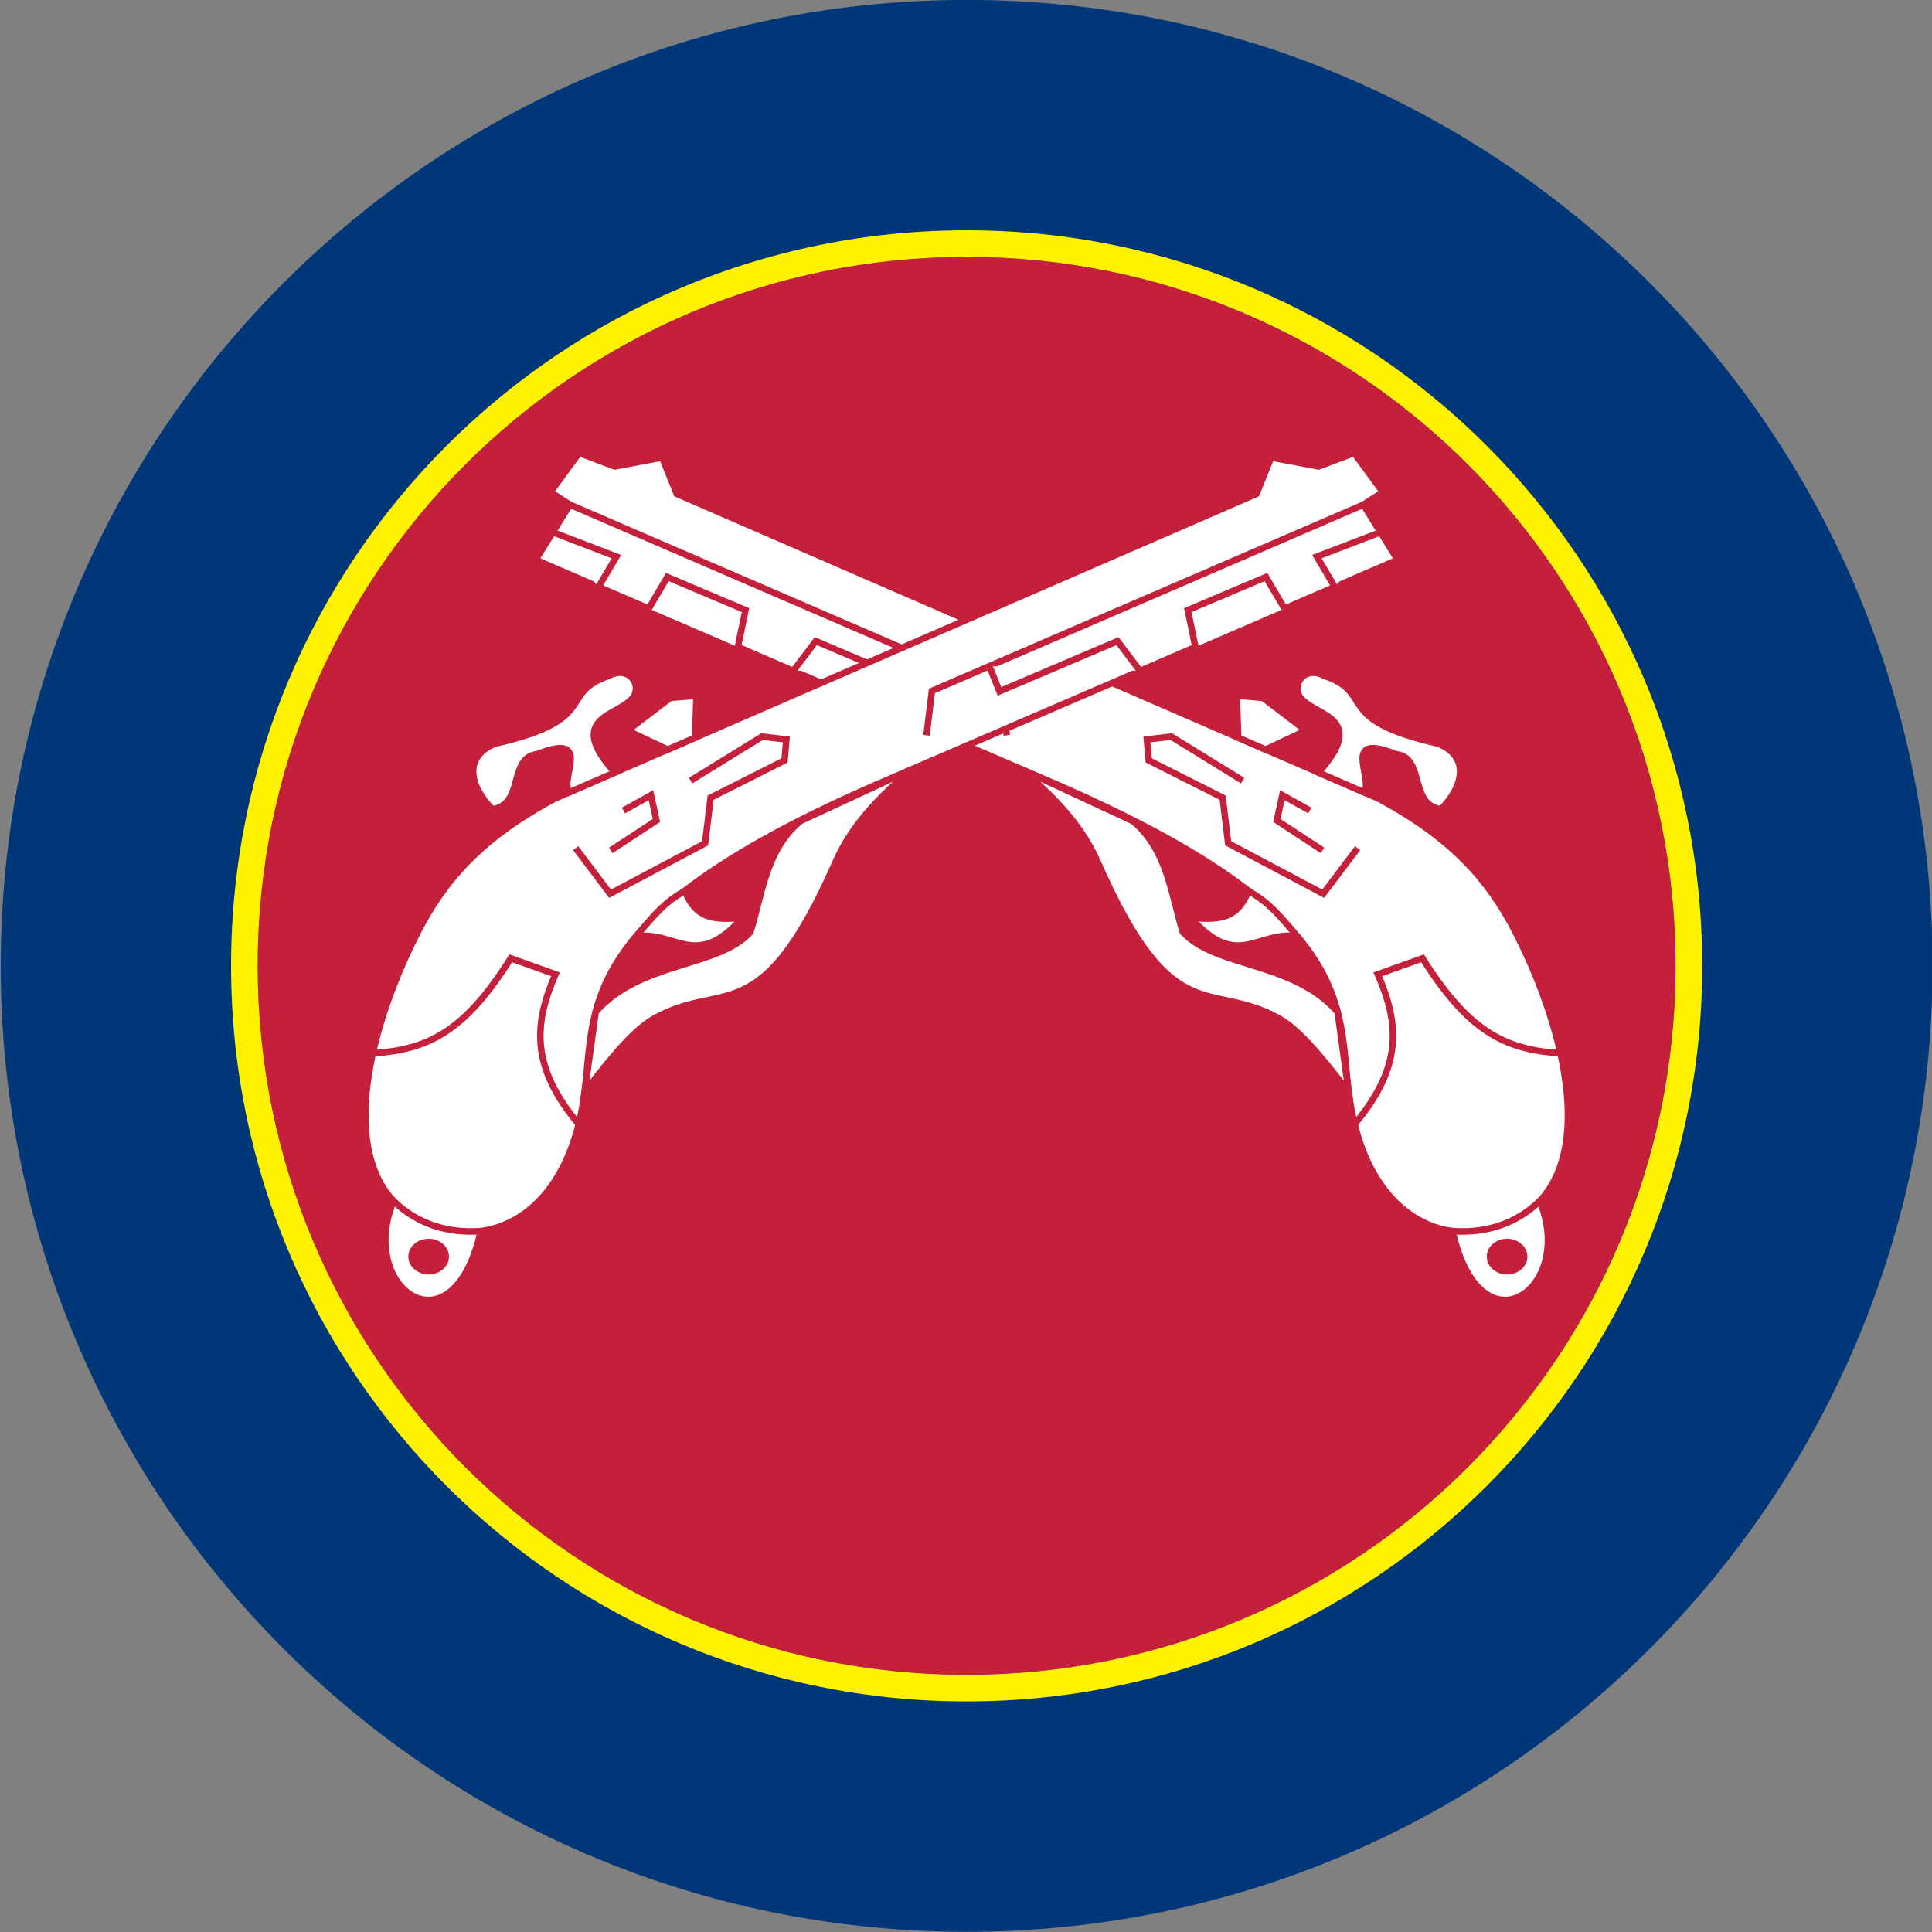 <?xml version="1.0" encoding="UTF-8"?>
<svg xmlns="http://www.w3.org/2000/svg" xmlns:xlink="http://www.w3.org/1999/xlink" width="251.9pt" height="251.9pt" viewBox="0 0 251.9 251.9" version="1.1">
<rect x="0" y="0" width="251.9" height="251.9" fill="#808080" stroke="none"/>
<defs>
<clipPath id="clip1">
  <path d="M 0 0 L 251.898 0 L 251.898 251.898 L 0 251.898 Z M 0 0 "/>
</clipPath>
</defs>
<g id="surface1">
<path style=" stroke:none;fill-rule:evenodd;fill:rgb(100%,94.922%,0%);fill-opacity:1;" d="M 126.031 27.375 C 180.465 27.375 224.59 71.5 224.59 125.93 C 224.59 180.363 180.465 224.488 126.031 224.488 C 71.602 224.488 27.477 180.363 27.477 125.93 C 27.477 71.5 71.602 27.375 126.031 27.375 Z M 126.031 33.5 C 177.082 33.5 218.465 74.883 218.465 125.93 C 218.465 176.98 177.082 218.363 126.031 218.363 C 74.984 218.363 33.602 176.98 33.602 125.93 C 33.602 74.883 74.984 33.5 126.031 33.5 Z M 126.031 33.5 "/>
<g clip-path="url(#clip1)" clip-rule="nonzero">
<path style=" stroke:none;fill-rule:evenodd;fill:rgb(0%,21.556%,47.069%);fill-opacity:1;" d="M 126.031 -0.008 C 195.586 -0.008 251.973 56.379 251.973 125.93 C 251.973 195.484 195.586 251.871 126.031 251.871 C 56.48 251.871 0.094 195.484 0.094 125.93 C 0.094 56.379 56.48 -0.008 126.031 -0.008 Z M 126.031 30.027 C 179 30.027 221.938 72.965 221.938 125.93 C 221.938 178.898 179 221.836 126.031 221.836 C 73.066 221.836 30.129 178.898 30.129 125.93 C 30.129 72.965 73.066 30.027 126.031 30.027 Z M 126.031 30.027 "/>
</g>
<path style=" stroke:none;fill-rule:evenodd;fill:rgb(76.952%,12.547%,23.143%);fill-opacity:1;" d="M 126.035 33.5 C 177.082 33.5 218.465 74.883 218.465 125.934 C 218.465 176.98 177.082 218.363 126.035 218.363 C 74.984 218.363 33.602 176.98 33.602 125.934 C 33.602 74.883 74.984 33.5 126.035 33.5 Z M 126.035 33.5 "/>
<path style="fill-rule:evenodd;fill:rgb(100%,100%,100%);fill-opacity:1;stroke-width:8.504;stroke-linecap:butt;stroke-linejoin:miter;stroke:rgb(76.952%,12.547%,23.143%);stroke-opacity:1;stroke-miterlimit:4;" d="M 717.617 1877.32 L 742.969 1861.031 L 698.398 1789.078 L 1370.273 1499.391 C 1770.938 1326.617 1744.102 1208.57 1758.477 1094.859 C 1776.406 952.438 1859.57 902.008 1930.742 914.508 C 2095.156 943.375 2054.023 1151.305 1976.367 1303.023 C 1941.055 1371.969 1893.086 1426.422 1797.031 1477.906 L 882.422 1875.094 L 863.32 1922.477 L 801.484 1910.836 L 755.039 1928.375 Z M 717.617 1877.32 " transform="matrix(0.1,0,0,-0.1,0,251.9)"/>
<path style="fill-rule:evenodd;fill:rgb(100%,100%,100%);fill-opacity:1;stroke-width:8.504;stroke-linecap:butt;stroke-linejoin:miter;stroke:rgb(76.952%,12.547%,23.143%);stroke-opacity:1;stroke-miterlimit:4;" d="M 1893.828 913.727 C 1936.016 911.109 1974.609 921.656 2007.539 952.984 C 2055.234 838.766 1930.391 750.328 1893.828 913.727 Z M 1965 899.625 C 1977.266 899.625 1987.227 891.109 1987.227 880.602 C 1987.227 870.094 1977.266 861.578 1965 861.578 C 1952.695 861.578 1942.734 870.094 1942.734 880.602 C 1942.734 891.109 1952.695 899.625 1965 899.625 Z M 1965 899.625 " transform="matrix(0.1,0,0,-0.1,0,251.9)"/>
<path style="fill-rule:evenodd;fill:rgb(100%,100%,100%);fill-opacity:1;stroke-width:8.504;stroke-linecap:butt;stroke-linejoin:miter;stroke:rgb(76.952%,12.547%,23.143%);stroke-opacity:1;stroke-miterlimit:4;" d="M 1476.914 1448.57 L 1330.508 1516.5 C 1389.414 1468.336 1416.133 1429.195 1431.172 1395.016 C 1529.453 1171.891 1576.406 1242.203 1667.617 1191.07 C 1691.25 1177.789 1718.086 1147.867 1758.477 1094.859 L 1744.023 1199.664 C 1686.055 1265.797 1584.531 1257.164 1542.305 1303.727 C 1527.812 1348.609 1522.812 1410.836 1476.914 1448.57 Z M 1476.914 1448.57 " transform="matrix(0.1,0,0,-0.1,0,251.9)"/>
<path style="fill-rule:evenodd;fill:rgb(100%,100%,100%);fill-opacity:1;stroke-width:8.504;stroke-linecap:butt;stroke-linejoin:miter;stroke:rgb(76.952%,12.547%,23.143%);stroke-opacity:1;stroke-miterlimit:4;" d="M 1627.93 1357.438 C 1653.633 1342.203 1663.672 1330.992 1691.562 1297.906 C 1639.922 1306.422 1613.711 1252.828 1552.695 1322.359 C 1592.422 1318.961 1613.125 1321.812 1627.93 1357.438 Z M 1627.93 1357.438 " transform="matrix(0.1,0,0,-0.1,0,251.9)"/>
<path style="fill-rule:evenodd;fill:rgb(100%,100%,100%);fill-opacity:1;stroke-width:8.504;stroke-linecap:butt;stroke-linejoin:miter;stroke:rgb(76.952%,12.547%,23.143%);stroke-opacity:1;stroke-miterlimit:4;" d="M 1778.242 1486.07 C 1758.477 1494.625 1738.75 1503.219 1718.984 1511.773 C 1782.734 1582.164 1718.086 1585.25 1698.047 1606.578 C 1681.055 1622.359 1698.867 1653.18 1727.383 1637.594 C 1794.141 1614.43 1736.836 1580.719 1875.273 1549.391 C 1917.5 1532.125 1907.617 1492.672 1878.75 1463.961 C 1836.875 1469.273 1858.125 1531.734 1820.391 1535.602 C 1746.016 1565.367 1792.305 1502.594 1778.242 1486.07 Z M 1778.242 1486.07 " transform="matrix(0.1,0,0,-0.1,0,251.9)"/>
<path style="fill-rule:evenodd;fill:rgb(100%,100%,100%);fill-opacity:1;stroke-width:8.504;stroke-linecap:butt;stroke-linejoin:miter;stroke:rgb(76.952%,12.547%,23.143%);stroke-opacity:1;stroke-miterlimit:4;" d="M 1650.156 1541.695 L 1614.375 1557.203 L 1612.539 1612.008 L 1646.836 1609.078 L 1702.617 1566.422 Z M 1650.156 1541.695 " transform="matrix(0.1,0,0,-0.1,0,251.9)"/>
<path style="fill-rule:evenodd;fill:rgb(100%,100%,100%);fill-opacity:1;stroke-width:8.504;stroke-linecap:butt;stroke-linejoin:miter;stroke:rgb(76.952%,12.547%,23.143%);stroke-opacity:1;stroke-miterlimit:4;" d="M 742.969 1861.031 L 1305.586 1618.102 L 1312.656 1560.289 " transform="matrix(0.1,0,0,-0.1,0,251.9)"/>
<path style="fill-rule:evenodd;fill:rgb(100%,100%,100%);fill-opacity:1;stroke-width:8.504;stroke-linecap:butt;stroke-linejoin:miter;stroke:rgb(76.952%,12.547%,23.143%);stroke-opacity:1;stroke-miterlimit:4;" d="M 1230.703 1650.445 L 1217.539 1617.594 L 1063.633 1683.102 L 1034.336 1644.234 " transform="matrix(0.1,0,0,-0.1,0,251.9)"/>
<path style="fill-rule:evenodd;fill:rgb(100%,100%,100%);fill-opacity:1;stroke-width:8.504;stroke-linecap:butt;stroke-linejoin:miter;stroke:rgb(76.952%,12.547%,23.143%);stroke-opacity:1;stroke-miterlimit:4;" d="M 962.07 1675.367 L 971.992 1723.492 L 870.078 1766.656 L 845.82 1725.484 " transform="matrix(0.1,0,0,-0.1,0,251.9)"/>
<path style="fill-rule:evenodd;fill:rgb(100%,100%,100%);fill-opacity:1;stroke-width:8.504;stroke-linecap:butt;stroke-linejoin:miter;stroke:rgb(76.952%,12.547%,23.143%);stroke-opacity:1;stroke-miterlimit:4;" d="M 720.703 1825.055 L 803.672 1793.258 L 780.391 1753.727 " transform="matrix(0.1,0,0,-0.1,0,251.9)"/>
<path style="fill-rule:evenodd;fill:rgb(100%,100%,100%);fill-opacity:1;stroke-width:8.504;stroke-linecap:butt;stroke-linejoin:miter;stroke:rgb(76.952%,12.547%,23.143%);stroke-opacity:1;stroke-miterlimit:4;" d="M 1770.078 1413.141 L 1725.234 1353.727 L 1601.328 1419.469 L 1594.141 1478.961 L 1497.734 1527.594 L 1495.352 1554.859 L 1527.07 1558.609 L 1620.195 1501.188 " transform="matrix(0.1,0,0,-0.1,0,251.9)"/>
<path style="fill-rule:evenodd;fill:rgb(100%,100%,100%);fill-opacity:1;stroke-width:8.504;stroke-linecap:butt;stroke-linejoin:miter;stroke:rgb(76.952%,12.547%,23.143%);stroke-opacity:1;stroke-miterlimit:4;" d="M 1707.734 1462.242 L 1671.953 1482.203 L 1664.805 1449.234 L 1724.297 1410.211 " transform="matrix(0.1,0,0,-0.1,0,251.9)"/>
<path style="fill-rule:evenodd;fill:rgb(100%,100%,100%);fill-opacity:1;stroke-width:8.504;stroke-linecap:butt;stroke-linejoin:miter;stroke:rgb(76.952%,12.547%,23.143%);stroke-opacity:1;stroke-miterlimit:4;" d="M 2034.609 1145.797 C 1959.844 1150.133 1913.203 1176.812 1854.727 1269.547 L 1796.484 1248.688 C 1824.336 1184.234 1829.414 1128.648 1766.133 1053.258 " transform="matrix(0.1,0,0,-0.1,0,251.9)"/>
<path style="fill-rule:evenodd;fill:rgb(100%,100%,100%);fill-opacity:1;stroke-width:8.504;stroke-linecap:butt;stroke-linejoin:miter;stroke:rgb(76.952%,12.547%,23.143%);stroke-opacity:1;stroke-miterlimit:4;" d="M 1803.047 1877.32 L 1777.695 1861.031 L 1822.266 1789.078 L 1150.391 1499.391 C 749.727 1326.617 776.523 1208.57 762.188 1094.859 C 744.258 952.438 661.094 902.008 589.922 914.508 C 425.508 943.375 466.641 1151.305 544.297 1303.023 C 579.609 1371.969 627.578 1426.422 723.633 1477.906 L 1638.242 1875.094 L 1657.344 1922.477 L 1719.18 1910.836 L 1765.625 1928.375 Z M 1803.047 1877.32 " transform="matrix(0.1,0,0,-0.1,0,251.9)"/>
<path style="fill-rule:evenodd;fill:rgb(100%,100%,100%);fill-opacity:1;stroke-width:8.504;stroke-linecap:butt;stroke-linejoin:miter;stroke:rgb(76.952%,12.547%,23.143%);stroke-opacity:1;stroke-miterlimit:4;" d="M 626.836 913.727 C 584.648 911.109 546.055 921.656 513.125 952.984 C 465.43 838.766 590.273 750.328 626.836 913.727 Z M 558.906 899.625 C 571.172 899.625 581.133 891.109 581.133 880.602 C 581.133 870.094 571.172 861.578 558.906 861.578 C 546.602 861.578 536.641 870.094 536.641 880.602 C 536.641 891.109 546.602 899.625 558.906 899.625 Z M 558.906 899.625 " transform="matrix(0.1,0,0,-0.1,0,251.9)"/>
<path style="fill-rule:evenodd;fill:rgb(100%,100%,100%);fill-opacity:1;stroke-width:8.504;stroke-linecap:butt;stroke-linejoin:miter;stroke:rgb(76.952%,12.547%,23.143%);stroke-opacity:1;stroke-miterlimit:4;" d="M 1043.75 1448.57 L 1190.156 1516.5 C 1131.25 1468.336 1104.531 1429.195 1089.492 1395.016 C 991.211 1171.891 944.258 1242.203 853.047 1191.07 C 829.414 1177.789 802.578 1147.867 762.188 1094.859 L 776.641 1199.664 C 834.609 1265.797 936.133 1257.164 978.359 1303.727 C 992.852 1348.609 997.852 1410.836 1043.75 1448.57 Z M 1043.75 1448.57 " transform="matrix(0.1,0,0,-0.1,0,251.9)"/>
<path style="fill-rule:evenodd;fill:rgb(100%,100%,100%);fill-opacity:1;stroke-width:8.504;stroke-linecap:butt;stroke-linejoin:miter;stroke:rgb(76.952%,12.547%,23.143%);stroke-opacity:1;stroke-miterlimit:4;" d="M 892.695 1357.438 C 867.031 1342.203 856.992 1330.992 829.102 1297.906 C 880.742 1306.422 906.953 1252.828 967.93 1322.359 C 928.242 1318.961 907.539 1321.812 892.695 1357.438 Z M 892.695 1357.438 " transform="matrix(0.1,0,0,-0.1,0,251.9)"/>
<path style="fill-rule:evenodd;fill:rgb(100%,100%,100%);fill-opacity:1;stroke-width:8.504;stroke-linecap:butt;stroke-linejoin:miter;stroke:rgb(76.952%,12.547%,23.143%);stroke-opacity:1;stroke-miterlimit:4;" d="M 742.422 1486.07 C 762.148 1494.625 781.914 1503.219 801.68 1511.773 C 737.93 1582.164 802.578 1585.25 822.617 1606.578 C 839.609 1622.359 821.797 1653.18 793.281 1637.594 C 726.484 1614.43 783.828 1580.719 645.391 1549.391 C 603.164 1532.125 613.047 1492.672 641.914 1463.961 C 683.789 1469.273 662.539 1531.734 700.273 1535.602 C 774.648 1565.367 728.359 1502.594 742.422 1486.07 Z M 742.422 1486.07 " transform="matrix(0.1,0,0,-0.1,0,251.9)"/>
<path style="fill-rule:evenodd;fill:rgb(100%,100%,100%);fill-opacity:1;stroke-width:8.504;stroke-linecap:butt;stroke-linejoin:miter;stroke:rgb(76.952%,12.547%,23.143%);stroke-opacity:1;stroke-miterlimit:4;" d="M 870.508 1541.695 L 906.289 1557.203 L 908.125 1612.008 L 873.828 1609.078 L 818.047 1566.422 Z M 870.508 1541.695 " transform="matrix(0.1,0,0,-0.1,0,251.9)"/>
<path style="fill-rule:evenodd;fill:rgb(100%,100%,100%);fill-opacity:1;stroke-width:8.504;stroke-linecap:butt;stroke-linejoin:miter;stroke:rgb(76.952%,12.547%,23.143%);stroke-opacity:1;stroke-miterlimit:4;" d="M 1777.695 1861.031 L 1215.039 1618.102 L 1208.008 1560.289 " transform="matrix(0.1,0,0,-0.1,0,251.9)"/>
<path style="fill-rule:evenodd;fill:rgb(100%,100%,100%);fill-opacity:1;stroke-width:8.504;stroke-linecap:butt;stroke-linejoin:miter;stroke:rgb(76.952%,12.547%,23.143%);stroke-opacity:1;stroke-miterlimit:4;" d="M 1289.961 1650.445 L 1303.125 1617.594 L 1457.031 1683.102 L 1486.328 1644.234 " transform="matrix(0.1,0,0,-0.1,0,251.9)"/>
<path style="fill-rule:evenodd;fill:rgb(100%,100%,100%);fill-opacity:1;stroke-width:8.504;stroke-linecap:butt;stroke-linejoin:miter;stroke:rgb(76.952%,12.547%,23.143%);stroke-opacity:1;stroke-miterlimit:4;" d="M 1558.594 1675.367 L 1548.672 1723.492 L 1650.586 1766.656 L 1674.844 1725.484 " transform="matrix(0.1,0,0,-0.1,0,251.9)"/>
<path style="fill-rule:evenodd;fill:rgb(100%,100%,100%);fill-opacity:1;stroke-width:8.504;stroke-linecap:butt;stroke-linejoin:miter;stroke:rgb(76.952%,12.547%,23.143%);stroke-opacity:1;stroke-miterlimit:4;" d="M 1799.961 1825.055 L 1716.992 1793.258 L 1740.273 1753.727 " transform="matrix(0.1,0,0,-0.1,0,251.9)"/>
<path style="fill-rule:evenodd;fill:rgb(100%,100%,100%);fill-opacity:1;stroke-width:8.504;stroke-linecap:butt;stroke-linejoin:miter;stroke:rgb(76.952%,12.547%,23.143%);stroke-opacity:1;stroke-miterlimit:4;" d="M 750.586 1413.141 L 795.43 1353.727 L 919.336 1419.469 L 926.523 1478.961 L 1022.93 1527.594 L 1025.273 1554.859 L 993.594 1558.609 L 900.43 1501.188 " transform="matrix(0.1,0,0,-0.1,0,251.9)"/>
<path style="fill-rule:evenodd;fill:rgb(100%,100%,100%);fill-opacity:1;stroke-width:8.504;stroke-linecap:butt;stroke-linejoin:miter;stroke:rgb(76.952%,12.547%,23.143%);stroke-opacity:1;stroke-miterlimit:4;" d="M 812.93 1462.242 L 848.711 1482.203 L 855.859 1449.234 L 796.367 1410.211 " transform="matrix(0.1,0,0,-0.1,0,251.9)"/>
<path style="fill-rule:evenodd;fill:rgb(100%,100%,100%);fill-opacity:1;stroke-width:8.504;stroke-linecap:butt;stroke-linejoin:miter;stroke:rgb(76.952%,12.547%,23.143%);stroke-opacity:1;stroke-miterlimit:4;" d="M 486.055 1145.797 C 560.82 1150.133 607.461 1176.812 665.938 1269.547 L 724.18 1248.688 C 696.328 1184.234 691.25 1128.648 754.531 1053.258 " transform="matrix(0.1,0,0,-0.1,0,251.9)"/>
</g>
</svg>
